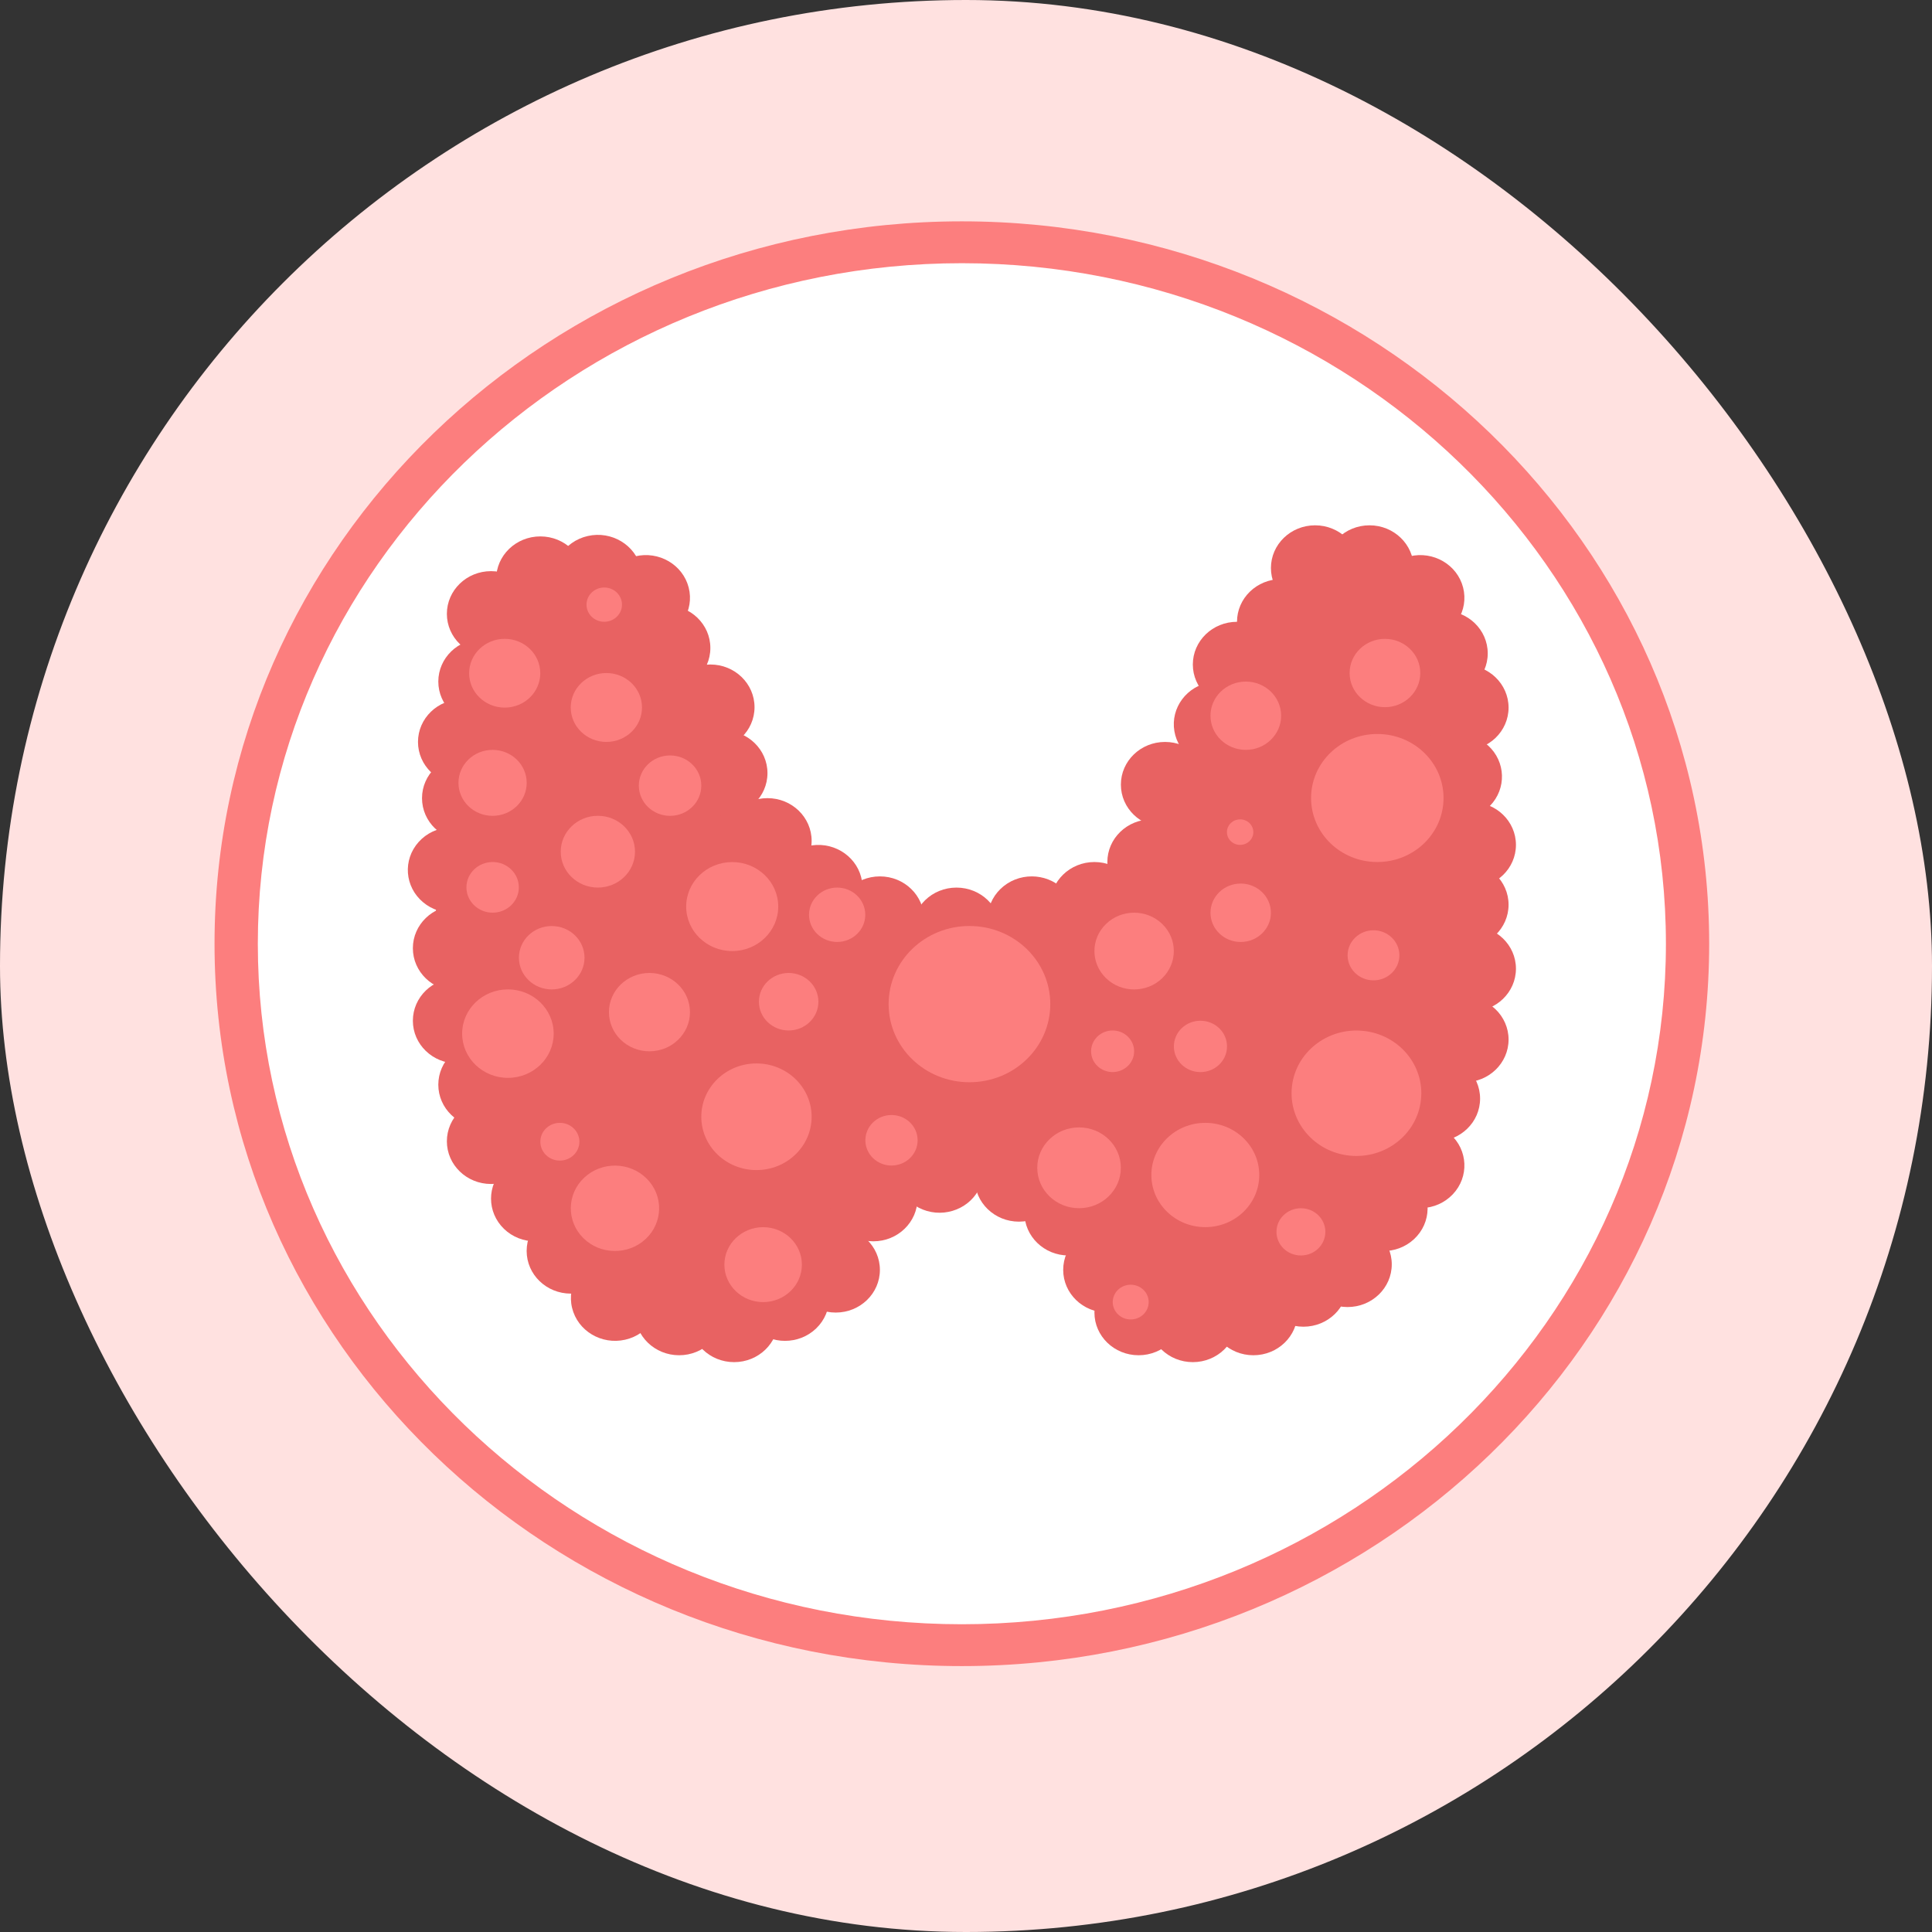 <svg width="120" height="120" viewBox="0 0 120 120" fill="none" xmlns="http://www.w3.org/2000/svg">
<rect x="0" y="0" width="120" height="120" fill="#333333" stroke="none"/>
<g clip-path="url(#clip0_17_7)">
<rect width="120" height="120" rx="60" fill="#FFE1E0"/>
<path d="M91.616 89.425C109.219 72.41 109.219 44.823 91.616 27.808C74.014 10.793 45.474 10.793 27.872 27.808C10.27 44.823 10.27 72.41 27.872 89.425C45.474 106.44 74.014 106.44 91.616 89.425Z" fill="white"/>
<path d="M59.743 103.484C34.148 103.484 13.325 83.357 13.325 58.617C13.325 33.876 34.148 13.748 59.743 13.748C85.337 13.748 106.16 33.876 106.16 58.617C106.16 83.357 85.337 103.484 59.743 103.484ZM59.743 16.348C35.63 16.348 16.014 35.309 16.014 58.617C16.014 81.924 35.632 100.885 59.745 100.885C83.857 100.885 103.473 81.924 103.473 58.617C103.473 35.309 83.855 16.348 59.743 16.348Z" fill="#FC7E7E"/>
<path d="M27.677 45.642C27.959 43.159 28.306 40.619 29.511 38.41C30.715 36.201 32.967 34.358 35.55 34.289C38.302 34.216 40.743 36.146 42.151 38.432C43.56 40.718 44.184 43.36 45.09 45.872C46.318 49.275 48.174 52.587 51.111 54.809C52.999 56.237 55.4 57.127 57.773 57.182H61.702C64.075 57.127 66.476 56.237 68.364 54.809C71.301 52.587 73.157 49.275 74.385 45.872C75.291 43.36 75.915 40.718 77.324 38.432C78.732 36.146 81.173 34.216 83.925 34.289C86.508 34.358 88.76 36.201 89.964 38.41C91.169 40.619 91.514 43.161 91.797 45.642C93.132 57.393 92.935 70.705 84.389 79.163C80.483 83.028 73.649 85.279 69.432 81.731C67.544 80.142 66.621 77.736 64.95 75.938C63.592 74.475 61.727 73.485 59.739 73.077C57.75 73.483 55.887 74.475 54.527 75.938C52.856 77.738 51.931 80.144 50.043 81.731C45.828 85.279 38.992 83.028 35.088 79.163C26.542 70.705 26.345 57.393 27.68 45.642H27.677Z" fill="#E86262"/>
<path d="M65.234 56.194C65.234 57.659 66.461 58.846 67.977 58.846C69.493 58.846 70.721 57.659 70.721 56.194C70.721 54.729 69.493 53.542 67.977 53.542C66.461 53.542 65.234 54.729 65.234 56.194Z" fill="#E86262"/>
<path d="M68.78 53.542C68.78 55.008 70.008 56.194 71.523 56.194C73.039 56.194 74.267 55.008 74.267 53.542C74.267 52.077 73.039 50.891 71.523 50.891C70.008 50.891 68.78 52.077 68.78 53.542Z" fill="#E86262"/>
<path d="M69.62 48.734C69.62 50.2 70.847 51.386 72.363 51.386C73.879 51.386 75.107 50.2 75.107 48.734C75.107 47.269 73.879 46.083 72.363 46.083C70.847 46.083 69.62 47.269 69.62 48.734Z" fill="#E86262"/>
<path d="M76.088 47.604C77.583 47.37 78.6 46.009 78.358 44.563C78.116 43.117 76.708 42.134 75.212 42.368C73.716 42.602 72.7 43.963 72.942 45.409C73.183 46.855 74.592 47.837 76.088 47.604Z" fill="#E86262"/>
<path d="M74.089 41.273C74.089 42.738 75.317 43.925 76.833 43.925C78.349 43.925 79.576 42.738 79.576 41.273C79.576 39.807 78.349 38.621 76.833 38.621C75.317 38.621 74.089 39.807 74.089 41.273Z" fill="#E86262"/>
<path d="M79.576 41.273C81.091 41.273 82.32 40.085 82.32 38.621C82.32 37.156 81.091 35.969 79.576 35.969C78.061 35.969 76.833 37.156 76.833 38.621C76.833 40.085 78.061 41.273 79.576 41.273Z" fill="#E86262"/>
<path d="M78.94 35.28C78.94 36.745 80.167 37.932 81.683 37.932C83.199 37.932 84.427 36.745 84.427 35.28C84.427 33.815 83.199 32.628 81.683 32.628C80.167 32.628 78.94 33.815 78.94 35.28Z" fill="#E86262"/>
<path d="M82.319 35.28C82.319 36.745 83.547 37.932 85.063 37.932C86.578 37.932 87.806 36.745 87.806 35.28C87.806 33.815 86.578 32.628 85.063 32.628C83.547 32.628 82.319 33.815 82.319 35.28Z" fill="#E86262"/>
<path d="M88.874 39.704C90.345 39.352 91.241 37.913 90.876 36.492C90.512 35.071 89.024 34.204 87.553 34.557C86.083 34.909 85.186 36.347 85.551 37.769C85.916 39.19 87.403 40.057 88.874 39.704Z" fill="#E86262"/>
<path d="M86.919 40.584C86.919 42.049 88.147 43.235 89.663 43.235C91.178 43.235 92.406 42.049 92.406 40.584C92.406 39.118 91.178 37.932 89.663 37.932C88.147 37.932 86.919 39.118 86.919 40.584Z" fill="#E86262"/>
<path d="M88.213 43.951C88.213 45.416 89.44 46.603 90.956 46.603C92.472 46.603 93.7 45.416 93.7 43.951C93.7 42.486 92.472 41.299 90.956 41.299C89.44 41.299 88.213 42.486 88.213 43.951Z" fill="#E86262"/>
<path d="M92.545 50.052C93.583 48.986 93.53 47.307 92.427 46.304C91.323 45.3 89.587 45.351 88.549 46.418C87.511 47.484 87.563 49.162 88.667 50.166C89.77 51.17 91.506 51.119 92.545 50.052Z" fill="#E86262"/>
<path d="M88.672 52.477C88.672 53.942 89.899 55.129 91.415 55.129C92.931 55.129 94.158 53.942 94.158 52.477C94.158 51.012 92.931 49.825 91.415 49.825C89.899 49.825 88.672 51.012 88.672 52.477Z" fill="#E86262"/>
<path d="M88.213 56.194C88.213 57.659 89.44 58.846 90.956 58.846C92.472 58.846 93.7 57.659 93.7 56.194C93.7 54.729 92.472 53.542 90.956 53.542C89.44 53.542 88.213 54.729 88.213 56.194Z" fill="#E86262"/>
<path d="M88.672 60.167C88.672 61.632 89.899 62.819 91.415 62.819C92.931 62.819 94.158 61.632 94.158 60.167C94.158 58.702 92.931 57.515 91.415 57.515C89.899 57.515 88.672 58.702 88.672 60.167Z" fill="#E86262"/>
<path d="M88.213 64.569C88.213 66.034 89.44 67.22 90.956 67.22C92.472 67.22 93.7 66.034 93.7 64.569C93.7 63.103 92.472 61.917 90.956 61.917C89.44 61.917 88.213 63.103 88.213 64.569Z" fill="#E86262"/>
<path d="M86.445 68.236C86.445 69.701 87.672 70.888 89.188 70.888C90.704 70.888 91.931 69.701 91.931 68.236C91.931 66.771 90.704 65.584 89.188 65.584C87.672 65.584 86.445 66.771 86.445 68.236Z" fill="#E86262"/>
<path d="M90.235 74.181C91.259 73.103 91.185 71.425 90.069 70.435C88.953 69.444 87.218 69.516 86.193 70.594C85.168 71.673 85.242 73.35 86.358 74.341C87.474 75.332 89.21 75.26 90.235 74.181Z" fill="#E86262"/>
<path d="M87.834 76.96C88.923 75.942 88.953 74.264 87.9 73.211C86.847 72.158 85.11 72.129 84.02 73.147C82.931 74.165 82.902 75.844 83.955 76.897C85.008 77.95 86.745 77.978 87.834 76.96Z" fill="#E86262"/>
<path d="M83.701 81.183C85.217 81.183 86.445 79.995 86.445 78.531C86.445 77.066 85.217 75.879 83.701 75.879C82.186 75.879 80.958 77.066 80.958 78.531C80.958 79.995 82.186 81.183 83.701 81.183Z" fill="#E86262"/>
<path d="M78.215 79.752C78.215 81.217 79.442 82.404 80.958 82.404C82.474 82.404 83.702 81.217 83.702 79.752C83.702 78.287 82.474 77.1 80.958 77.1C79.442 77.1 78.215 78.287 78.215 79.752Z" fill="#E86262"/>
<path d="M75.106 81.526C75.106 82.991 76.334 84.177 77.85 84.177C79.365 84.177 80.593 82.991 80.593 81.526C80.593 80.061 79.365 78.874 77.85 78.874C76.334 78.874 75.106 80.061 75.106 81.526Z" fill="#E86262"/>
<path d="M71.346 81.953C71.346 83.418 72.574 84.605 74.09 84.605C75.605 84.605 76.833 83.418 76.833 81.953C76.833 80.487 75.605 79.301 74.09 79.301C72.574 79.301 71.346 80.487 71.346 81.953Z" fill="#E86262"/>
<path d="M67.977 81.526C67.977 82.991 69.205 84.177 70.72 84.177C72.236 84.177 73.464 82.991 73.464 81.526C73.464 80.061 72.236 78.874 70.72 78.874C69.205 78.874 67.977 80.061 67.977 81.526Z" fill="#E86262"/>
<path d="M66.037 78.874C66.037 80.339 67.264 81.526 68.78 81.526C70.296 81.526 71.524 80.339 71.524 78.874C71.524 77.409 70.296 76.222 68.78 76.222C67.264 76.222 66.037 77.409 66.037 78.874Z" fill="#E86262"/>
<path d="M63.627 75.328C63.627 76.793 64.855 77.98 66.371 77.98C67.886 77.98 69.114 76.793 69.114 75.328C69.114 73.863 67.886 72.676 66.371 72.676C64.855 72.676 63.627 73.863 63.627 75.328Z" fill="#E86262"/>
<path d="M60.545 73.227C60.545 74.692 61.773 75.879 63.288 75.879C64.804 75.879 66.032 74.692 66.032 73.227C66.032 71.761 64.804 70.575 63.288 70.575C61.773 70.575 60.545 71.761 60.545 73.227Z" fill="#E86262"/>
<path d="M60.894 73.681C61.469 72.326 60.8 70.777 59.398 70.221C57.996 69.665 56.393 70.312 55.818 71.667C55.243 73.022 55.913 74.571 57.315 75.127C58.717 75.683 60.319 75.036 60.894 73.681Z" fill="#E86262"/>
<path d="M51.502 74.448C51.502 75.913 52.729 77.1 54.245 77.1C55.761 77.1 56.988 75.913 56.988 74.448C56.988 72.983 55.761 71.796 54.245 71.796C52.729 71.796 51.502 72.983 51.502 74.448Z" fill="#E86262"/>
<path d="M49.165 78.874C49.165 80.339 50.393 81.526 51.908 81.526C53.424 81.526 54.652 80.339 54.652 78.874C54.652 77.409 53.424 76.222 51.908 76.222C50.393 76.222 49.165 77.409 49.165 78.874Z" fill="#E86262"/>
<path d="M50.698 82.507C51.769 81.471 51.769 79.792 50.698 78.756C49.626 77.721 47.889 77.721 46.818 78.756C45.746 79.792 45.746 81.471 46.818 82.507C47.889 83.542 49.626 83.542 50.698 82.507Z" fill="#E86262"/>
<path d="M42.854 81.953C42.854 83.418 44.082 84.605 45.598 84.605C47.114 84.605 48.341 83.418 48.341 81.953C48.341 80.487 47.114 79.301 45.598 79.301C44.082 79.301 42.854 80.487 42.854 81.953Z" fill="#E86262"/>
<path d="M42.182 84.177C43.697 84.177 44.925 82.99 44.925 81.526C44.925 80.061 43.697 78.874 42.182 78.874C40.667 78.874 39.438 80.061 39.438 81.526C39.438 82.99 40.667 84.177 42.182 84.177Z" fill="#E86262"/>
<path d="M38.831 83.212C40.306 82.877 41.221 81.45 40.875 80.024C40.529 78.599 39.052 77.714 37.577 78.049C36.102 78.383 35.187 79.811 35.533 81.236C35.879 82.662 37.356 83.547 38.831 83.212Z" fill="#E86262"/>
<path d="M32.711 77.698C32.711 79.163 33.938 80.349 35.454 80.349C36.97 80.349 38.197 79.163 38.197 77.698C38.197 76.232 36.97 75.046 35.454 75.046C33.938 75.046 32.711 76.232 32.711 77.698Z" fill="#E86262"/>
<path d="M35.182 76.325C36.253 75.289 36.253 73.61 35.182 72.575C34.111 71.539 32.373 71.539 31.302 72.575C30.231 73.61 30.231 75.289 31.302 76.325C32.373 77.361 34.111 77.361 35.182 76.325Z" fill="#E86262"/>
<path d="M27.756 70.888C27.756 72.353 28.984 73.54 30.499 73.54C32.015 73.54 33.243 72.353 33.243 70.888C33.243 69.423 32.015 68.236 30.499 68.236C28.984 68.236 27.756 69.423 27.756 70.888Z" fill="#E86262"/>
<path d="M27.224 67.372C27.224 68.838 28.452 70.024 29.967 70.024C31.483 70.024 32.711 68.838 32.711 67.372C32.711 65.907 31.483 64.721 29.967 64.721C28.452 64.721 27.224 65.907 27.224 67.372Z" fill="#E86262"/>
<path d="M25.644 63.4C25.644 64.865 26.871 66.051 28.387 66.051C29.903 66.051 31.131 64.865 31.131 63.4C31.131 61.934 29.903 60.748 28.387 60.748C26.871 60.748 25.644 61.934 25.644 63.4Z" fill="#E86262"/>
<path d="M25.644 58.895C25.644 60.36 26.871 61.547 28.387 61.547C29.903 61.547 31.131 60.36 31.131 58.895C31.131 57.43 29.903 56.243 28.387 56.243C26.871 56.243 25.644 57.43 25.644 58.895Z" fill="#E86262"/>
<path d="M30.147 55.774C31.139 54.667 31.017 52.992 29.872 52.033C28.727 51.073 26.995 51.192 26.002 52.298C25.009 53.405 25.132 55.08 26.277 56.039C27.421 56.999 29.154 56.88 30.147 55.774Z" fill="#E86262"/>
<path d="M26.212 49.575C26.212 51.041 27.44 52.227 28.956 52.227C30.471 52.227 31.699 51.041 31.699 49.575C31.699 48.11 30.471 46.924 28.956 46.924C27.44 46.924 26.212 48.11 26.212 49.575Z" fill="#E86262"/>
<path d="M25.962 46.083C25.962 47.548 27.189 48.734 28.705 48.734C30.221 48.734 31.449 47.548 31.449 46.083C31.449 44.617 30.221 43.431 28.705 43.431C27.189 43.431 25.962 44.617 25.962 46.083Z" fill="#E86262"/>
<path d="M27.224 42.333C27.224 43.798 28.452 44.985 29.967 44.985C31.483 44.985 32.711 43.798 32.711 42.333C32.711 40.868 31.483 39.681 29.967 39.681C28.452 39.681 27.224 40.868 27.224 42.333Z" fill="#E86262"/>
<path d="M27.756 38.127C27.756 39.592 28.984 40.779 30.499 40.779C32.015 40.779 33.243 39.592 33.243 38.127C33.243 36.662 32.015 35.475 30.499 35.475C28.984 35.475 27.756 36.662 27.756 38.127Z" fill="#E86262"/>
<path d="M30.817 35.969C30.817 37.434 32.045 38.621 33.561 38.621C35.077 38.621 36.304 37.434 36.304 35.969C36.304 34.504 35.077 33.317 33.561 33.317C32.045 33.317 30.817 34.504 30.817 35.969Z" fill="#E86262"/>
<path d="M37.762 38.456C39.237 38.121 40.152 36.694 39.806 35.268C39.459 33.842 37.983 32.958 36.508 33.292C35.033 33.627 34.118 35.054 34.464 36.48C34.81 37.906 36.287 38.79 37.762 38.456Z" fill="#E86262"/>
<path d="M40.773 39.704C42.243 39.351 43.14 37.913 42.775 36.491C42.41 35.07 40.922 34.203 39.452 34.556C37.981 34.908 37.085 36.347 37.449 37.768C37.814 39.19 39.302 40.056 40.773 39.704Z" fill="#E86262"/>
<path d="M38.635 40.246C38.635 41.712 39.863 42.898 41.379 42.898C42.894 42.898 44.122 41.712 44.122 40.246C44.122 38.781 42.894 37.595 41.379 37.595C39.863 37.595 38.635 38.781 38.635 40.246Z" fill="#E86262"/>
<path d="M41.379 43.925C41.379 45.39 42.606 46.577 44.122 46.577C45.638 46.577 46.865 45.39 46.865 43.925C46.865 42.46 45.638 41.273 44.122 41.273C42.606 41.273 41.379 42.46 41.379 43.925Z" fill="#E86262"/>
<path d="M42.182 48.021C42.182 49.486 43.409 50.673 44.925 50.673C46.441 50.673 47.669 49.486 47.669 48.021C47.669 46.556 46.441 45.37 44.925 45.37C43.409 45.37 42.182 46.556 42.182 48.021Z" fill="#E86262"/>
<path d="M44.925 52.226C44.925 53.691 46.153 54.877 47.668 54.877C49.184 54.877 50.412 53.691 50.412 52.226C50.412 50.761 49.184 49.574 47.668 49.574C46.153 49.574 44.925 50.761 44.925 52.226Z" fill="#E86262"/>
<path d="M51.228 57.755C52.727 57.542 53.764 56.194 53.543 54.746C53.322 53.297 51.928 52.295 50.429 52.508C48.93 52.721 47.894 54.069 48.114 55.518C48.335 56.967 49.729 57.968 51.228 57.755Z" fill="#E86262"/>
<path d="M51.908 57.086C51.908 58.551 53.136 59.738 54.652 59.738C56.167 59.738 57.395 58.551 57.395 57.086C57.395 55.621 56.167 54.434 54.652 54.434C53.136 54.434 51.908 55.621 51.908 57.086Z" fill="#E86262"/>
<path d="M56.665 57.781C56.665 59.246 57.892 60.433 59.408 60.433C60.924 60.433 62.152 59.246 62.152 57.781C62.152 56.316 60.924 55.13 59.408 55.13C57.892 55.13 56.665 56.316 56.665 57.781Z" fill="#E86262"/>
<path d="M66.026 58.96C67.097 57.925 67.097 56.246 66.026 55.21C64.954 54.175 63.217 54.175 62.146 55.21C61.075 56.246 61.075 57.925 62.146 58.96C63.217 59.996 64.954 59.996 66.026 58.96Z" fill="#E86262"/>
<path d="M83.827 41.803C83.827 42.975 84.811 43.924 86.022 43.924C87.232 43.924 88.216 42.975 88.216 41.803C88.216 40.63 87.232 39.681 86.022 39.681C84.811 39.681 83.827 40.63 83.827 41.803Z" fill="#FC7E7E"/>
<path d="M75.185 44.455C75.185 45.627 76.169 46.576 77.38 46.576C78.591 46.576 79.574 45.625 79.574 44.455C79.574 43.285 78.593 42.334 77.38 42.334C76.167 42.334 75.185 43.282 75.185 44.455Z" fill="#FC7E7E"/>
<path d="M81.433 49.565C81.433 51.762 83.275 53.542 85.547 53.542C87.82 53.542 89.661 51.762 89.661 49.565C89.661 47.369 87.82 45.589 85.547 45.589C83.275 45.589 81.433 47.369 81.433 49.565Z" fill="#FC7E7E"/>
<path d="M83.702 59.336C83.702 60.196 84.423 60.891 85.31 60.891C86.197 60.891 86.918 60.194 86.918 59.336C86.918 58.478 86.197 57.781 85.31 57.781C84.423 57.781 83.702 58.478 83.702 59.336Z" fill="#FC7E7E"/>
<path d="M75.185 56.694C75.185 57.696 76.026 58.508 77.062 58.508C78.099 58.508 78.939 57.696 78.939 56.694C78.939 55.692 78.099 54.879 77.062 54.879C76.026 54.879 75.185 55.692 75.185 56.694Z" fill="#FC7E7E"/>
<path d="M76.207 51.685C76.207 52.124 76.575 52.478 77.027 52.478C77.479 52.478 77.847 52.122 77.847 51.685C77.847 51.248 77.479 50.892 77.027 50.892C76.575 50.892 76.207 51.248 76.207 51.685Z" fill="#FC7E7E"/>
<path d="M88.274 68.119C88.397 65.971 86.696 64.133 84.473 64.014C82.251 63.895 80.35 65.54 80.227 67.688C80.104 69.836 81.805 71.674 84.028 71.793C86.25 71.912 88.151 70.267 88.274 68.119Z" fill="#FC7E7E"/>
<path d="M72.911 64.995C72.911 65.875 73.649 66.59 74.561 66.59C75.474 66.59 76.212 65.877 76.212 64.995C76.212 64.113 75.474 63.4 74.561 63.4C73.649 63.4 72.911 64.113 72.911 64.995Z" fill="#FC7E7E"/>
<path d="M72.186 60.758C73.149 59.827 73.149 58.318 72.186 57.387C71.223 56.456 69.662 56.456 68.699 57.387C67.736 58.318 67.736 59.827 68.699 60.758C69.662 61.689 71.223 61.689 72.186 60.758Z" fill="#FC7E7E"/>
<path d="M71.513 72.981C71.513 74.771 73.014 76.22 74.864 76.22C76.714 76.22 78.215 74.769 78.215 72.981C78.215 71.192 76.714 69.742 74.864 69.742C73.014 69.742 71.513 71.192 71.513 72.981Z" fill="#FC7E7E"/>
<path d="M79.284 76.513C79.284 77.324 79.963 77.98 80.802 77.98C81.641 77.98 82.32 77.324 82.32 76.513C82.32 75.702 81.641 75.046 80.802 75.046C79.963 75.046 79.284 75.702 79.284 76.513Z" fill="#FC7E7E"/>
<path d="M69.114 80.875C69.114 81.471 69.615 81.954 70.231 81.954C70.846 81.954 71.347 81.471 71.347 80.875C71.347 80.28 70.846 79.796 70.231 79.796C69.615 79.796 69.114 80.28 69.114 80.875Z" fill="#FC7E7E"/>
<path d="M67.022 75.044C68.456 75.044 69.618 73.92 69.618 72.534C69.618 71.148 68.456 70.025 67.022 70.025C65.588 70.025 64.426 71.148 64.426 72.534C64.426 73.92 65.588 75.044 67.022 75.044Z" fill="#FC7E7E"/>
<path d="M67.769 65.298C67.769 66.011 68.368 66.588 69.106 66.588C69.844 66.588 70.443 66.011 70.443 65.298C70.443 64.585 69.844 64.005 69.106 64.005C68.368 64.005 67.769 64.585 67.769 65.298Z" fill="#FC7E7E"/>
<path d="M55.194 62.367C55.194 65.048 57.442 67.22 60.214 67.22C62.987 67.22 65.235 65.048 65.235 62.367C65.235 59.687 62.987 57.515 60.214 57.515C57.442 57.515 55.194 59.687 55.194 62.367Z" fill="#FC7E7E"/>
<path d="M53.75 70.825C53.75 71.69 54.475 72.393 55.373 72.393C56.27 72.393 56.995 71.692 56.995 70.825C56.995 69.957 56.27 69.256 55.373 69.256C54.475 69.256 53.75 69.957 53.75 70.825Z" fill="#FC7E7E"/>
<path d="M44.993 78.549C44.993 79.833 46.072 80.876 47.4 80.876C48.729 80.876 49.807 79.833 49.807 78.549C49.807 77.265 48.729 76.222 47.4 76.222C46.072 76.222 44.993 77.265 44.993 78.549Z" fill="#FC7E7E"/>
<path d="M43.559 69.364C43.559 71.193 45.093 72.676 46.985 72.676C48.877 72.676 50.412 71.193 50.412 69.364C50.412 67.535 48.877 66.052 46.985 66.052C45.093 66.052 43.559 67.535 43.559 69.364Z" fill="#FC7E7E"/>
<path d="M48.984 64.005C50.005 64.005 50.832 63.206 50.832 62.219C50.832 61.233 50.005 60.433 48.984 60.433C47.964 60.433 47.137 61.233 47.137 62.219C47.137 63.206 47.964 64.005 48.984 64.005Z" fill="#FC7E7E"/>
<path d="M42.62 56.308C42.62 57.834 43.9 59.072 45.479 59.072C47.058 59.072 48.338 57.834 48.338 56.308C48.338 54.782 47.058 53.545 45.479 53.545C43.9 53.545 42.62 54.782 42.62 56.308Z" fill="#FC7E7E"/>
<path d="M50.25 56.818C50.25 57.751 51.032 58.507 51.997 58.507C52.962 58.507 53.744 57.751 53.744 56.818C53.744 55.885 52.962 55.129 51.997 55.129C51.032 55.129 50.25 55.885 50.25 56.818Z" fill="#FC7E7E"/>
<path d="M37.822 62.865C37.822 64.208 38.949 65.298 40.338 65.298C41.728 65.298 42.855 64.208 42.855 62.865C42.855 61.522 41.728 60.433 40.338 60.433C38.949 60.433 37.822 61.522 37.822 62.865Z" fill="#FC7E7E"/>
<path d="M40.103 76.956C41.193 75.939 41.222 74.26 40.169 73.207C39.116 72.154 37.379 72.125 36.29 73.143C35.2 74.161 35.171 75.84 36.224 76.893C37.277 77.946 39.014 77.974 40.103 76.956Z" fill="#FC7E7E"/>
<path d="M33.561 70.914C33.561 71.562 34.103 72.087 34.774 72.087C35.444 72.087 35.987 71.562 35.987 70.914C35.987 70.266 35.444 69.742 34.774 69.742C34.103 69.742 33.561 70.266 33.561 70.914Z" fill="#FC7E7E"/>
<path d="M31.548 66.948C33.117 66.948 34.39 65.718 34.39 64.2C34.39 62.683 33.117 61.453 31.548 61.453C29.978 61.453 28.705 62.683 28.705 64.2C28.705 65.718 29.978 66.948 31.548 66.948Z" fill="#FC7E7E"/>
<path d="M34.268 61.455C35.393 61.455 36.305 60.573 36.305 59.486C36.305 58.398 35.393 57.517 34.268 57.517C33.143 57.517 32.231 58.398 32.231 59.486C32.231 60.573 33.143 61.455 34.268 61.455Z" fill="#FC7E7E"/>
<path d="M34.828 52.9C34.828 54.132 35.86 55.129 37.134 55.129C38.408 55.129 39.441 54.132 39.441 52.9C39.441 51.669 38.408 50.671 37.134 50.671C35.86 50.671 34.828 51.669 34.828 52.9Z" fill="#FC7E7E"/>
<path d="M39.679 48.797C39.679 49.834 40.547 50.673 41.619 50.673C42.691 50.673 43.559 49.834 43.559 48.797C43.559 47.761 42.691 46.922 41.619 46.922C40.547 46.922 39.679 47.761 39.679 48.797Z" fill="#FC7E7E"/>
<path d="M37.663 46.082C38.885 46.082 39.876 45.124 39.876 43.943C39.876 42.761 38.885 41.803 37.663 41.803C36.44 41.803 35.449 42.761 35.449 43.943C35.449 45.124 36.44 46.082 37.663 46.082Z" fill="#FC7E7E"/>
<path d="M28.971 55.115C28.971 55.984 29.701 56.688 30.599 56.688C31.496 56.688 32.226 55.983 32.226 55.115C32.226 54.247 31.496 53.542 30.599 53.542C29.701 53.542 28.971 54.247 28.971 55.115Z" fill="#FC7E7E"/>
<path d="M28.476 48.624C28.476 49.756 29.424 50.673 30.595 50.673C31.766 50.673 32.714 49.756 32.714 48.624C32.714 47.493 31.766 46.576 30.595 46.576C29.424 46.576 28.476 47.493 28.476 48.624Z" fill="#FC7E7E"/>
<path d="M31.348 43.951C32.568 43.951 33.557 42.995 33.557 41.815C33.557 40.636 32.568 39.679 31.348 39.679C30.128 39.679 29.138 40.636 29.138 41.815C29.138 42.995 30.128 43.951 31.348 43.951Z" fill="#FC7E7E"/>
<path d="M37.531 38.62C38.139 38.62 38.633 38.144 38.633 37.556C38.633 36.968 38.139 36.491 37.531 36.491C36.923 36.491 36.429 36.968 36.429 37.556C36.429 38.144 36.923 38.62 37.531 38.62Z" fill="#FC7E7E"/>
</g>
<defs>
<clipPath id="clip0_17_7">
<rect width="120" height="120" rx="60" fill="white"/>
</clipPath>
</defs>
</svg>
